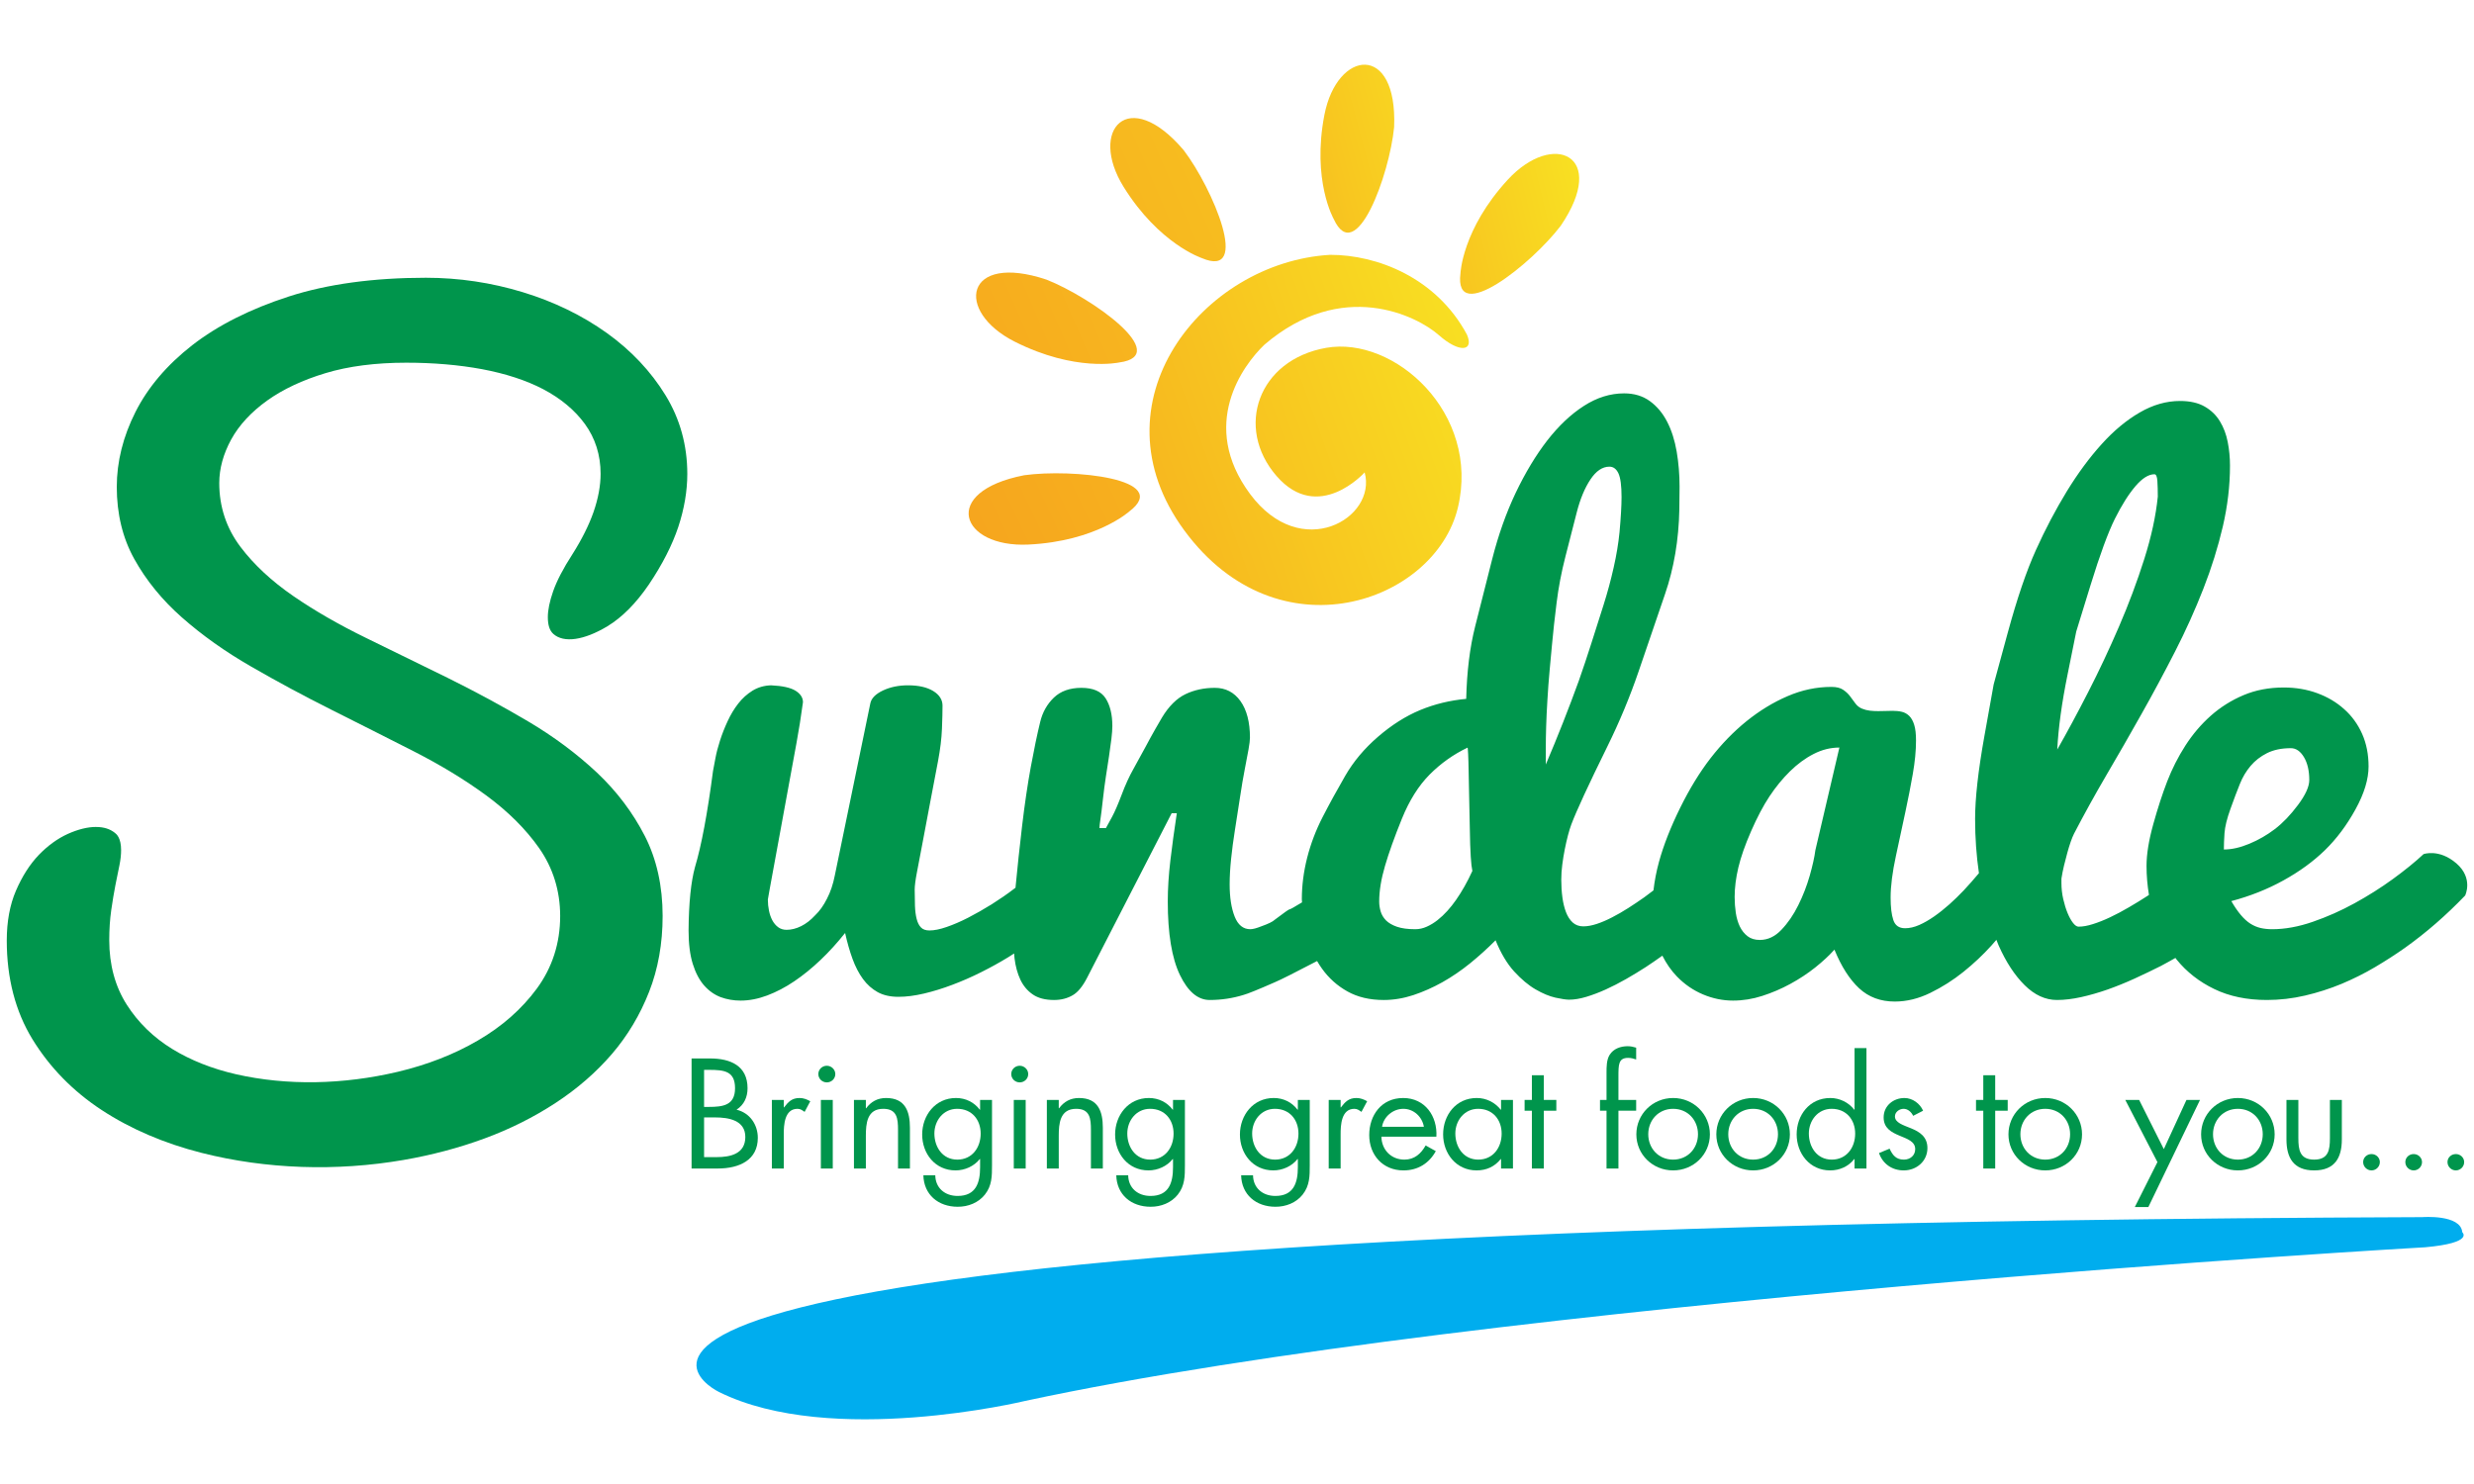 <?xml version="1.0" encoding="UTF-8"?>
<svg id="Layer_1" data-name="Layer 1" xmlns="http://www.w3.org/2000/svg" xmlns:xlink="http://www.w3.org/1999/xlink" viewBox="0 0 14400 8640.06">
  <defs>
    <style>
      .cls-1 {
        fill: url(#linear-gradient-2);
      }

      .cls-2 {
        fill: #00adee;
      }

      .cls-3 {
        fill: url(#linear-gradient-4);
      }

      .cls-4 {
        fill: #00954c;
      }

      .cls-5 {
        fill: url(#linear-gradient-3);
      }

      .cls-6 {
        fill: url(#linear-gradient-5);
      }

      .cls-7 {
        fill: url(#linear-gradient-6);
      }

      .cls-8 {
        fill: url(#linear-gradient);
      }
    </style>
    <linearGradient id="linear-gradient" x1="5327.57" y1="2644.87" x2="4016.36" y2="6438.02" gradientTransform="translate(7987.17 -3855.5) rotate(51.26)" gradientUnits="userSpaceOnUse">
      <stop offset="0" stop-color="#f9ec23"/>
      <stop offset="1" stop-color="#f69e1d"/>
    </linearGradient>
    <linearGradient id="linear-gradient-2" x1="4876.62" y1="1863.62" x2="3857.13" y2="4033.68" xlink:href="#linear-gradient"/>
    <linearGradient id="linear-gradient-3" x1="3682.34" y1="2427.22" x2="2897.58" y2="4737.92" gradientTransform="translate(8903.53 -3818.47) rotate(56.39)" xlink:href="#linear-gradient"/>
    <linearGradient id="linear-gradient-4" x1="4047.27" y1="-258.96" x2="2401.52" y2="6885.97" gradientTransform="translate(8502.15 -3849.61) rotate(53.71)" xlink:href="#linear-gradient"/>
    <linearGradient id="linear-gradient-5" x1="5449.79" y1="-135.21" x2="3811.11" y2="6979.07" gradientTransform="translate(8176.8 -3859.96) rotate(51.9)" xlink:href="#linear-gradient"/>
    <linearGradient id="linear-gradient-6" x1="4462.81" y1="-168.34" x2="2818.2" y2="6971.68" gradientTransform="translate(8502.15 -3849.61) rotate(53.71)" xlink:href="#linear-gradient"/>
  </defs>
  <g>
    <path class="cls-8" d="M7942.97,2750.32s-269.62,301.46-513.04,20.75c-243.62-281.1-107.27-675.75,288.9-745.92,396.14-70.19,898.8,379.3,766.77,930.68-132.26,551.25-1045.06,876.36-1591.97,132.82-547.1-743.4,106.05-1562.29,848.39-1604.99,272.5-.39,617.55,132.17,795.86,463.38,43.89,98.72-43.47,110.08-163.55,3.71-128.08-113.01-563.45-330.69-1014.78,56.16-125.93,120.14-381.41,466.8-83.9,868.57,297.4,401.91,740.57,141.28,667.3-125.16Z"/>
    <path class="cls-1" d="M8500.66,1591.65s9.86-256.52,274.9-544.91c264.98-288.24,587.89-143.4,308.76,267.76-168.64,221.9-622.83,585.34-583.66,277.15Z"/>
    <path class="cls-5" d="M7762.74,1274.72s-127.68-224-54.08-605.43c73.79-381.57,426.35-422.14,405.86,70.96-26.62,275.7-221.85,817.96-351.78,534.47Z"/>
    <path class="cls-3" d="M6994.39,1502.31s-247.97-82.2-454.16-413.8c-206.13-331.59,27.63-593.41,349.62-213.98,168.96,222.04,394.49,752.54,104.54,627.78Z"/>
    <path class="cls-6" d="M6573.64,2977.24s-192.08,174.19-587.81,193.22c-395.21,19.03-518.11-307.66-24.44-403.63,279.74-38.97,862.96,20.37,612.25,210.41Z"/>
    <path class="cls-7" d="M6513.91,2110.39s-255.27,56.42-607.38-121.06c-351.99-177.5-291.77-520.59,184.77-361.33,261.97,103.36,736.57,440.9,422.61,482.39Z"/>
  </g>
  <g>
    <path class="cls-4" d="M4025.33,6162.38h107.43c118.75,0,218.35,42.53,218.35,173.39,0,51.94-19.93,96.08-64.03,125.02,77.9,18.65,123.82,87.5,123.82,163.88,0,127.66-104.83,178.56-234.01,178.56h-151.57v-640.85ZM4098.11,6444.53h27.73c82.32,0,152.5-9.26,152.5-108.76s-62.33-106.92-151.75-106.92h-28.47v215.68ZM4098.11,6736.89h72.79c81.54,0,167.27-19.43,167.27-117.24s-97.15-113.91-176.78-113.91h-63.27v231.15Z"/>
    <path class="cls-4" d="M4561.96,6447.19h1.74c24.31-31.47,45.07-54.47,90.18-54.47,23.34,0,42.39,7.68,62.42,18.79l-32.97,61.98c-14-9.38-23.42-17.84-41.62-17.84-76.29,0-79.76,96.07-79.76,147.88v199.71h-69.28v-399.4h69.28v43.35Z"/>
    <path class="cls-4" d="M4861.93,6253.3c0,27.36-22.5,48.51-49.4,48.51s-49.35-21.15-49.35-48.51,22.5-48.39,49.35-48.39,49.4,22.09,49.4,48.39ZM4847.18,6803.24h-69.29v-399.4h69.29v399.4Z"/>
    <path class="cls-4" d="M5039.77,6452.32h1.62c28.65-38.31,65.98-59.6,116.23-59.6,112.66,0,138.64,79.97,138.64,173.41v237.11h-69.29v-225.22c0-64.64-5.19-122.37-85.87-122.37-95.33,0-101.33,86.69-101.33,158.06v189.53h-69.32v-399.4h69.32v48.49Z"/>
    <path class="cls-4" d="M5774.02,6783.68c0,63.69,0,119.07-41.63,171.68-38.15,47.57-97,70.57-157.75,70.57-113.53,0-197.55-70.57-200.16-183.57h69.35c.86,73.89,55.43,120.54,130.03,120.54,107.44,0,130.84-77.33,130.84-167.33v-47.58h-1.8c-32.84,41.78-86.6,66.22-141.19,66.22-118.72,0-194.13-97.66-194.13-208.95s76.25-212.53,196.71-212.53c56.39,0,105.77,24.72,138.61,68.08h1.8v-56.96h69.32v379.84ZM5438.63,6599.18c0,78.36,46.79,152.24,133.39,152.24s136.03-70.57,136.03-151.34-51.08-144.44-136.9-144.44c-80.57,0-132.52,68.98-132.52,143.53Z"/>
    <path class="cls-4" d="M5984.78,6253.3c0,27.36-22.5,48.51-49.43,48.51s-49.34-21.15-49.34-48.51,22.52-48.39,49.34-48.39,49.43,22.09,49.43,48.39ZM5970.03,6803.24h-69.26v-399.4h69.26v399.4Z"/>
    <path class="cls-4" d="M6162.56,6452.32h1.83c28.59-38.31,65.81-59.6,116.11-59.6,112.58,0,138.61,79.97,138.61,173.41v237.11h-69.29v-225.22c0-64.64-5.16-122.37-85.87-122.37-95.32,0-101.38,86.69-101.38,158.06v189.53h-69.26v-399.4h69.26v48.49Z"/>
    <path class="cls-4" d="M6896.84,6783.68c0,63.69,0,119.07-41.6,171.68-38.16,47.57-96.98,70.57-157.63,70.57-113.62,0-197.66-70.57-200.28-183.57h69.3c.98,73.89,55.49,120.54,130.09,120.54,107.44,0,130.86-77.33,130.86-167.33v-47.58h-1.71c-32.96,41.78-86.77,66.22-141.31,66.22-118.72,0-194.04-97.66-194.04-208.95s76.1-212.53,196.65-212.53c56.3,0,105.73,24.72,138.7,68.08h1.71v-56.96h69.26v379.84ZM6561.46,6599.18c0,78.36,46.85,152.24,133.48,152.24s135.94-70.57,135.94-151.34-51.08-144.44-136.72-144.44c-80.68,0-132.69,68.98-132.69,143.53Z"/>
    <path class="cls-4" d="M7623.48,6783.68c0,63.69,0,119.07-41.63,171.68-37.95,47.57-97.1,70.57-157.66,70.57-113.53,0-197.61-70.57-200.16-183.57h69.26c.93,73.89,55.49,120.54,129.95,120.54,107.42,0,130.98-77.33,130.98-167.33v-47.58h-1.82c-32.82,41.78-86.63,66.22-141.17,66.22-118.84,0-194.19-97.66-194.19-208.95s76.25-212.53,196.79-212.53c56.19,0,105.74,24.72,138.56,68.08h1.82v-56.96h69.26v379.84ZM7288.17,6599.18c0,78.36,46.83,152.24,133.39,152.24s136.2-70.57,136.2-151.34-51.25-144.44-137.1-144.44c-80.54,0-132.49,68.98-132.49,143.53Z"/>
    <path class="cls-4" d="M7803.14,6447.19h1.86c24.12-31.47,44.96-54.47,90.08-54.47,23.39,0,42.36,7.68,62.48,18.79l-33.16,61.98c-13.83-9.38-23.29-17.84-41.46-17.84-76.3,0-79.79,96.07-79.79,147.88v199.71h-69.32v-399.4h69.32v43.35Z"/>
    <path class="cls-4" d="M8040.61,6617.94c.94,73.89,54.68,133.49,133.66,133.49,58.92,0,97.06-34.88,123.76-82.46l59.11,33.02c-39.17,71.51-104.97,112.22-188.04,112.22-121.45,0-199.44-90.8-199.44-205.66s70.28-215.83,197.61-215.83,200.22,106.28,193.25,225.22h-319.93ZM8287.74,6560.17c-9.56-57.76-58.97-104.52-119.61-104.52s-115.16,46.76-123.8,104.52h243.41Z"/>
    <path class="cls-4" d="M8806.26,6803.24h-69.32v-55.25h-1.68c-35.54,44.28-83.26,66.22-140.58,66.22-119.56,0-194.92-99.27-194.92-209.87s73.7-211.62,195.87-211.62c55.46,0,105.76,25.52,139.62,68.08h1.68v-56.96h69.32v399.4ZM8470.81,6599.18c0,78.36,46.88,152.24,133.44,152.24s136.14-70.57,136.14-151.34-51.14-144.44-136.86-144.44c-80.69,0-132.72,68.98-132.72,143.53Z"/>
    <path class="cls-4" d="M8985.83,6803.24h-69.46v-336.49h-42.36v-62.91h42.36v-143.67h69.46v143.67h72.8v62.91h-72.8v336.49Z"/>
    <path class="cls-4" d="M9420.14,6803.24h-69.3v-336.49h-37.98v-62.91h37.98v-158.87c0-33.29,0-74.79,18.24-103.75,22.5-35.67,63.4-50.09,105.03-50.09,16.27,0,32.82,3.33,49.23,8.46v68.72c-15.48-5.02-29.31-9.24-46.82-9.24-56.38,0-56.38,39.12-56.38,109.71v135.06h103.21v62.91h-103.21v336.49Z"/>
    <path class="cls-4" d="M9524.44,6604.34c0-117.11,94.46-211.62,213.93-211.62s214.1,94.51,214.1,211.62-95.27,209.87-214.1,209.87-213.93-92.64-213.93-209.87ZM9593.76,6603.53c0,81.54,58.92,147.89,144.61,147.89s144.82-66.35,144.82-147.89-58.91-147.88-144.82-147.88-144.61,67.13-144.61,147.88Z"/>
    <path class="cls-4" d="M9989.96,6604.34c0-117.11,94.6-211.62,214.13-211.62s213.99,94.51,213.99,211.62-95.27,209.87-213.99,209.87-214.13-92.64-214.13-209.87ZM10059.46,6603.53c0,81.54,58.82,147.89,144.63,147.89s144.7-66.35,144.7-147.89-58.97-147.88-144.7-147.88-144.63,67.13-144.63,147.88Z"/>
    <path class="cls-4" d="M10794.49,6747.99h-1.65c-33.86,43.35-84.95,66.22-140.41,66.22-119.62,0-194.94-99.27-194.94-209.87s73.55-211.62,195.87-211.62c54.54,0,106.51,25.52,139.48,68.08h1.65v-358.56h69.32v701h-69.32v-55.25ZM10528.46,6599.18c0,78.36,46.7,152.24,133.36,152.24s136.23-70.57,136.23-151.34-51.25-144.44-136.93-144.44c-80.77,0-132.66,68.98-132.66,143.53Z"/>
    <path class="cls-4" d="M11135.49,6496.49c-9.68-21.28-30.42-40.84-55.41-40.84s-50.5,18.62-50.5,44.26c0,36.47,46.82,50.09,94.48,69.52,47.78,19.7,94.57,47.71,94.57,114.86,0,75.58-62.48,129.92-137.86,129.92-68.37,0-122.18-38.21-143.94-101.1l61.6-25.4c17.31,37.28,37.17,63.72,83.24,63.72,37.28,0,65.84-24.72,65.84-61.2,0-89.21-183.75-58.68-183.75-184.48,0-67.02,55.49-113.02,121.3-113.02,46.76,0,90.22,32.25,108.37,74.03l-57.95,29.74Z"/>
    <path class="cls-4" d="M11613.12,6803.24h-69.32v-336.49h-42.35v-62.91h42.35v-143.67h69.32v143.67h72.77v62.91h-72.77v336.49Z"/>
    <path class="cls-4" d="M11690.27,6604.34c0-117.11,94.69-211.62,214.17-211.62s214.1,94.51,214.1,211.62-95.41,209.87-214.1,209.87-214.17-92.64-214.17-209.87ZM11759.77,6603.53c0,81.54,58.97,147.89,144.67,147.89s144.67-66.35,144.67-147.89-58.85-147.88-144.67-147.88-144.67,67.13-144.67,147.88Z"/>
    <path class="cls-4" d="M12370.36,6403.84h80.51l143.74,286.39,131.8-286.39h78.86l-300.73,623.81h-78.77l131.65-261.82-187.06-361.99Z"/>
    <path class="cls-4" d="M12811.62,6604.34c0-117.11,94.37-211.62,214-211.62s214.07,94.51,214.07,211.62-95.24,209.87-214.07,209.87-214-92.64-214-209.87ZM12880.96,6603.53c0,81.54,58.73,147.89,144.65,147.89s144.81-66.35,144.81-147.89-58.96-147.88-144.81-147.88-144.65,67.13-144.65,147.88Z"/>
    <path class="cls-4" d="M13377.71,6626.52c0,67.13,7.86,124.9,91.9,124.9s91.76-57.77,91.76-124.9v-222.69h69.38v230.22c0,106.25-40.78,180.15-161.14,180.15s-161.18-73.9-161.18-180.15v-230.22h69.28v222.69Z"/>
    <path class="cls-4" d="M13851.99,6765.82c0,26.44-21.77,48.38-48.48,48.38s-48.68-21.94-48.68-48.38,21.77-46.76,48.68-46.76,48.48,21.25,48.48,46.76Z"/>
    <path class="cls-4" d="M14097.41,6765.82c0,26.44-21.61,48.38-48.5,48.38s-48.62-21.94-48.62-48.38,21.74-46.76,48.62-46.76,48.5,21.25,48.5,46.76Z"/>
    <path class="cls-4" d="M14342.76,6765.82c0,26.44-21.74,48.38-48.41,48.38s-48.65-21.94-48.65-48.38,21.69-46.76,48.65-46.76,48.41,21.25,48.41,46.76Z"/>
  </g>
  <path class="cls-2" d="M4184.64,8104.1s-2031.1-973.9,9914.54-1017.78c0,0,223.55-17.57,232.52,87.75,0,0,71.54,61.46-214.72,87.62,0,0-5413.75,307.16-8151.79,895.02,0,0-1127.55,271.98-1780.55-52.61Z"/>
  <path class="cls-4" d="M558.63,4814.58c-48.73,0-103.71,13.6-163.59,40.31-59.91,27.2-117.03,68.46-169.33,122.77-52.23,54.59-96.94,124.64-132.93,208.16-35.38,81.94-53.4,179.61-53.4,290.11,0,219.11,50.21,412.33,149.34,574.37,100.42,163.9,235.87,302.66,402.8,412.22,168.55,110.36,364.26,194.42,581.66,249.54,375.38,95.28,784.92,108.88,1176.37,41.22,164.26-28.41,322.41-70.44,469.89-124.75,147.93-54.33,287.02-123.83,413.61-206.73,126-82.31,236.56-178.28,328.68-285.44,91.15-106.14,163.96-228.12,216.42-362.02,52.27-132.82,78.7-281.36,78.7-441.28,0-174.06-34.6-330.41-103.18-465.08-70.19-137.05-164.04-261.28-278.84-369.53-117.94-110.62-252.95-211.05-401.19-298.68-150.71-88.94-308.52-174.32-468.94-253.64-161.7-79.3-319.48-156.59-473.5-231.8-156.35-76.26-298.45-157.79-422.29-242.92-126.99-87.23-230.81-183.71-308.72-286.92-82.32-108.51-124-233.8-124-372.05,0-84.05,23.48-169.57,69.68-254.28,45.86-83.39,116.39-159.64,209.7-226.54,91.62-65.41,205.67-119.06,339.18-159.25,133.4-40.29,291.3-60.78,469.56-60.78,157.6,0,306.23,12.67,441.75,37.8,137.39,25.9,256.81,64.89,355.29,116.3,102.1,53.67,183.54,121.46,242.27,201.67,61.18,83.66,92.19,181.73,92.19,291.16,0,69.12-13.92,144.05-41.3,222.95-26.94,76.69-68.15,159.14-122.82,245.43-53.24,82.21-90.89,154.65-112.08,215.44-20.51,58.53-30.91,109.29-30.91,150.8,0,46.24,10.45,78.23,31.85,97.38,60.52,54.59,178.94,37.43,314.92-44.39,85.65-51.94,166.85-133.75,241.3-243.18,78.12-116.17,135.83-229.03,171.26-335.28,34.73-105.22,52.45-209.1,52.45-308.35,0-167.05-42.58-320.74-126.43-457.55-85.4-139.55-200.38-261.54-341.76-362.91-142.55-102.03-307.15-182.26-489.31-237.76-183.01-55.9-372.59-84.06-563.73-84.06-304.89,0-573.42,36.6-798.17,109.16-224.45,72.57-413.54,167.99-562,283.36-146.95,114.47-258.12,245.3-330.49,388.69-72.29,143.26-108.91,289.97-108.91,436.67,0,156.62,34.2,297.5,101.66,419.1,69.27,124.88,162.58,239.33,277.44,340.59,117.17,103.48,252.59,199.68,402.47,285.85,151.5,87.49,309.4,172.47,469.58,252.69,160.9,80.88,318.88,160.31,474.01,239.35,159.15,81.01,301.8,167.84,424.47,257.84,127.63,93.72,231.4,196.94,308.49,307.01,81.38,116.32,122.62,249.4,122.62,395.7,0,158.2-45.99,300.68-136.64,423.72-87.57,118.69-202.76,220.17-342.51,301.07-136.75,80.09-293.88,141.42-466.77,182.39-316.71,74.68-643.59,81.53-940.86,14.02-138.87-31.87-263.47-81.15-370.25-146.59-109.49-66.99-198.78-153.82-265.3-257.97-67.8-105.98-102.23-232.73-102.23-376.55,0-61.71,3.97-120.9,11.76-175.49,7.41-51.95,15.47-99.4,23.78-142.48l5.2-26.04c6.53-32.65,12.8-63.42,18.63-91.85,6.46-31.32,9.66-60.93,9.66-87.89,0-71.9-27.19-93.44-36.12-100.45-29.01-23.27-64.96-34.36-110.15-34.36Z"/>
  <path class="cls-4" d="M14297.47,5026.7c-100.4-86.84-191.12-53.93-191.12-53.93-48.79,45.61-108.34,93.84-178.3,144.85-70.04,51.03-144.49,97.94-223.18,141.15-78.86,43.37-159.71,79.18-243.01,108-83.12,28.81-162.3,43.19-237.21,43.19-23.88,0-46.18-2.5-66.85-7.12-20.72-4.9-40.45-13.36-59.43-25.24-18.76-12.03-37.25-28.81-55.46-50.37-18.24-21.67-36.77-48.63-55.47-80.87,108.95-28.94,210.2-68.98,303.49-120.68,93.4-51.54,174.01-110.22,241.62-176.16,67.75-65.97,126.84-145.13,177.63-237.37,50.94-92.39,76.11-175.66,76.11-249.92,0-69.91-12.44-132.96-37.32-189.26-25.14-56.29-59.89-104.55-104.57-144.06-44.41-40.16-96.57-70.95-156.55-93.03-59.99-22.07-125.42-33.19-195.43-33.19-85.68,0-163.95,14.96-234.16,44.69-70.2,29.59-133.72,69.64-190.22,119.59-56.53,50.34-106.08,108.5-148.35,174.47-42.24,65.94-77.35,135.33-105.41,207.75-28.01,72.7-55.21,155.83-81.21,249.65-26.09,93.84-39.14,174.59-39.14,242.39,0,57.75,5.11,114.06,14.06,169.03-3.3,1.99-6.64,4.76-10,6.75-34.64,22.47-70.54,44.41-107.62,65.94-37.07,21.68-73.2,40.97-108.62,57.62-35.08,16.65-68.56,29.86-99.85,39.65-31.28,10.05-59.14,14.93-83.41,14.93-10.02,0-20.85-7.01-32.03-21.39-11.13-14.15-21.92-33.19-31.92-57.37-10-24.18-18.38-51.28-25.38-81.82-6.98-30-10.51-61.32-10.51-93.57v-25.9c3.79-24.85,8.96-50.09,15.07-75.99,6.31-25.91,12.55-50.51,18.99-73.35,6.23-22.87,12.73-44.16,19.57-63.98,6.84-19.82,13.69-35.94,19.77-48.25,57.9-111.28,120.67-225.06,188.92-341.76,68.37-116.58,136.44-234.72,203.9-355.12,67.78-120.15,132.69-241.34,195.11-363.45,62.45-121.86,117.16-243.84,164.73-365.42,47.4-121.19,85.12-242.12,113.25-362.13,27.88-120.4,41.74-238.42,41.74-354.47,0-46.65-4.26-92.38-13.08-137.31-8.78-45.21-23.83-85.38-45.45-120.79-21.52-35.69-51.03-64.38-88.84-86.04-37.54-21.66-85.44-32.51-143.47-32.51-79.58,0-157.74,22.33-234.78,67.13-77.18,44.67-151.05,106.13-221.7,184.5-70.69,78.11-138.44,169.97-203.03,275.3-64.1,105.2-123.97,218.45-178.65,339.53-55.08,121.32-109.93,282.3-164.61,483.06-54.53,200.74-81.94,300.92-81.94,300.92,0,0-17.91,100.46-54.04,301.21-36.1,201.03-54.01,361.75-54.01,482.12,0,108.91,7.59,214.1,22.35,315.48-29.6,35.15-59.11,68.87-88.24,99.92-26.33,27.88-54.31,54.96-83.44,81.15-29.5,26.15-58.82,49.56-88.25,70.17-29.55,20.63-58.59,37.54-87.29,50.23-28.72,12.67-56.18,19.04-82.5,19.04-34.94,0-57.91-15.74-68.51-47.6-10.64-31.45-15.83-75.47-15.83-131.52,0-65.94,10.29-146.69,31-242.63,20.49-96.09,38.91-181.61,55.14-256.53,16.14-74.94,30.41-148.16,42.91-219.52,12.58-71.51,18.78-136.4,18.78-195.22,0-38.32-3.44-68.57-10.46-90.92-6.81-22.33-16.38-39.64-28.99-52.2-12.64-12.16-27.04-20.37-43.37-24.05-16.2-3.85-33.86-5.56-52.82-5.56-13.69,0-28.13.39-42.42.92-14.55.54-28.72.78-42.38.78-16.47,0-32.53-.78-48.21-2.63-15.78-1.86-31.14-5.81-46.18-12.03-15.14-6.36-27.78-16.26-37.84-29.75-9.89-13.6-20.53-27.62-30.99-41.89-10.64-14.27-24.33-27.09-40.62-38.07-16.35-11.23-38.99-16.66-67.89-16.66-86.92,0-172.13,17.84-255.74,54.05-83.59,35.82-163.06,84.59-238.87,145.65-75.23,61.05-144.84,132.56-208.39,214.38-63.46,81.95-123.07,179.08-178.36,291.41-55.35,112.6-96.22,216.88-122.64,313.49-15.33,56.04-25.71,111.15-32.06,165.73-18.15,13.5-36.61,27.89-54.1,40.58-29.95,21.01-60.91,41.89-92.66,62.23-31.94,20.5-63.69,38.59-94.83,54.58-31.37,16.15-60.94,28.84-89.21,38.07-27.98,9.25-53.96,13.9-77.82,13.9s-44.67-7.42-61.25-22.22c-16.39-14.93-29.6-35.15-39.23-60.4-9.71-25.37-16.67-54.32-20.99-86.68-4.35-32.11-6.49-66.21-6.49-102.05,0-28.81,1.85-58.27,5.91-88.54,3.94-30.27,8.7-60.01,14.61-89.35,5.71-29.08,12.01-56.05,18.5-80.89,6.55-24.58,12.93-45.73,19.48-63.17,29.95-79.43,99.58-229.98,208.8-451.88,71.61-145.11,132.52-291.82,183.11-439.84,50.76-148.14,102-298.15,153.63-449.87,51.98-151.46,79.61-315.34,83.12-491.52.9-46.12,1.4-91.2,1.4-134.81,0-70.05-5.83-137.98-16.9-203.54-11.39-65.8-29.74-123.57-55.46-173.27-25.69-49.81-58.94-89.59-100.26-119.74-41.37-30.13-91.32-45.34-150.02-45.34-80.49,0-158.65,24.32-233.88,72.83-75.67,48.36-146.64,115.64-213.44,201.14-66.42,86.05-127.83,187.81-183.96,305.3-55.89,117.75-101.43,246.75-136.89,386.46-35.57,139.93-68.51,270.65-99.22,391.99-30.7,121.31-48,261.39-51.83,420.94-95.12,8.7-184.44,30.65-268.17,65.27-83.93,34.9-165.48,86.58-244.84,155.02-79.46,68.46-143.13,144.35-191.29,227.86-48.15,83.27-91.96,163.35-131.27,239.73-39.37,76.53-69.38,155.58-90.16,237.11-20.65,81.67-31,162.15-31,241.87,0,5.93,1.22,11.76,1.22,17.84-45.42,27.76-69.63,41.36-72.5,40.45-2.29-1.19-31.11,18.89-86.16,60.67-11.26,11.09-37.35,23.91-78.86,38.59-27.55,10.98-48.74,16.62-63.64,16.62-41.37,0-71.73-24.69-91.06-73.61-19.45-49.03-29.17-111.53-29.17-187.67,0-45.32,2.93-95,8.53-149.07,5.65-53.79,12.9-108.37,21.63-163.49,8.79-55.11,18.35-117.62,29.13-187.65,10.46-69.93,20.21-127.03,28.96-171.16,8.81-44.03,16.01-82.09,21.61-114.06,5.6-31.72,8.37-54.33,8.37-68.07,0-90.66-18.55-161.77-55.31-213.44-36.91-51.28-86.6-77.05-149.07-77.05s-119.56,12.17-170.82,36.74c-51.17,24.58-96.92,69.92-136.87,136.12-8.7,14.69-21.86,37.28-39.4,68.07-17.42,30.53-36.94,65.95-58.04,105.87-21.4,39.77-44.19,81.41-68.51,125.02-24.5,43.35-47.43,93.45-68.53,149.89-21.31,56.29-40.01,99.64-56.21,129.64-16.47,30.13-28.16,51.68-35.72,65.28h-37.54c0-8.58,1.83-25.51,5.59-50.48,3.83-25.12,8.58-63.17,14.18-114.2,5.71-50.73,11.54-96.32,17.77-136,6.2-40.04,12.35-78.63,17.92-116.03,5.65-37.27,10.29-71.63,14.12-102.83,3.68-31.33,5.48-56.17,5.48-74.54,0-67.42-13.25-121.33-39.34-161.91-26.3-40.43-73.26-60.65-140.7-60.65s-121.01,19.17-160.36,56.95c-39.37,37.94-66.13,85.25-79.61,141.68-17.66,72.29-35.77,159.38-54.59,261.16-18.67,101.9-35.55,216.1-50.62,343.09-14.88,126.89-27.45,243.3-37.43,349.44-.55,3.84-.69,7.41-1.02,11.37-2.2,1.7-4.38,3.43-6.67,5.15-41.75,32.11-86.02,62.38-132.23,91.59-46.3,28.67-91.61,54.58-135.97,77.44-44.47,22.74-86.34,40.85-125.65,54.33-39.43,13.74-72.77,20.35-100.34,20.35-21.6,0-38.15-5.67-49.55-17.58-11.27-11.76-19.71-28.29-25.05-49.82-5.48-21.41-8.7-46.76-9.8-75.72-1.04-28.96-1.57-60.54-1.57-94.91,0-21.68,4.38-55.77,13.4-102.68,8.78-47.04,19.25-101.79,31.28-164.13,11.86-62.79,26.73-142.09,44.82-237.9,18.2-95.68,33.72-177.38,46.59-244.78,12.67-67.53,20.27-129.66,22.56-186.87,2.29-56.97,3.3-101.9,3.3-135.06s-18.14-62.67-54.24-84.59c-36.3-22.07-85.21-33.19-146.78-33.19-54.24,0-103.01,10.05-145.77,30.15-42.82,20.47-67.29,45.19-73.35,74.67l-206.77,1002.33c-10.09,51.15-25.17,96.08-45.26,134.67-20.09,40.04-43.25,72.69-69.7,97.66-24.96,27.23-51.92,48.12-80.83,62.65-28.91,14.29-57.18,21.41-84.84,21.41-18.79,0-35.05-5.02-48.81-15.07-13.89-10.16-25.07-23.52-34.01-39.9-8.8-16.39-15.25-35.15-19.63-56.05-4.32-20.88-6.61-42.68-6.61-65.41,0-1.32,3.23-19.45,9.64-54.85,6.42-35.3,14.99-81.54,25.4-138.63,10.55-57.24,24.53-133.21,41.85-227.99,17.35-94.75,33.06-180.8,47.29-258.24,14.15-77.45,28.3-154.36,42.35-230.63,13.98-76.27,26.75-155.67,37.83-238.42,0-26.42-14.35-48.78-43-66.76-28.86-17.95-76.45-28.54-142.7-31.59-40.05,1.19-75.87,11.64-107.82,31.05-31.82,19.71-59.76,44.95-83.44,75.48-23.83,30.53-44.41,65.04-61.97,103.09-17.54,37.92-32.16,75.32-43.98,112.22-11.99,36.86-20.8,70.96-26.57,102.29-6.03,31.45-10.51,56.03-13.99,74.14-32.5,247.93-67.46,434.69-104.86,559.56-23.67,85.91-36.3,209.08-37.53,369.66,0,77.07,8.09,141.83,24.3,193.88,16.14,52.08,38.32,94.11,66.25,126.1,28.14,31.73,60.19,54.31,96.3,68.06,36.23,13.2,74.75,20.08,115.86,20.08,50.13,0,101.63-9.92,154.89-29.86,53.17-20.1,105.91-47.57,157.66-82.6,51.98-35.17,103.09-76.66,153.25-124.5,50.12-47.71,97.53-100.05,142.64-156.87,12.29,55.64,26.75,106,43.34,151.44,16.52,45.08,37,84.47,60.85,116.97,23.98,32.66,52.62,57.89,85.67,76.27,33.23,18.09,73.2,27.09,120.03,27.09s95.64-6.48,149.37-19.03c53.61-12.69,108.66-29.61,164.82-50.88,56.24-21.15,112.34-45.59,168.01-73.62,55.46-27.63,107.99-56.83,157.36-86.96,12.03-7.28,22.79-14.67,34.21-21.82.93,9.65,1.51,19.32,2.58,28.95,5.59,45.71,16.84,86.96,33.74,123.18,16.9,35.96,41.05,64.88,72.19,86.29,31.26,21.54,72.63,32.39,123.83,32.39,41.34,0,77.52-9.39,108.8-27.76,29.92-17.2,58.04-51.41,84.36-102.95l491.44-956.47h30.07c-14.9,98.07-27.45,189.66-37.49,275.04-10.06,85.12-15.11,164.66-15.11,238.15,0,187.54,23.6,330.02,70.39,427.68,46.94,97.53,104.69,146.3,173.51,146.3s134.49-10.18,196.94-29.48c23.86-6.34,84.49-30.8,182.05-73.74,35.45-15.07,117.52-56.3,246.22-123.58,8.81,15.34,18.38,30.27,28.7,44.54,39.4,55.11,88.57,99.25,147.98,132.43,59.28,33.16,129.76,49.83,211.11,49.83,57.56,0,115.22-9.66,172.3-28.43,57-18.88,113.39-44.01,169.17-75.07,55.75-31.44,109.68-68.18,161.84-110.45,51.98-42.32,101.15-86.85,147.71-133.64,30.64,75.35,66.8,136,108.28,181.6,41.69,45.32,83.33,80.48,124.96,104.41,41.66,24.16,79.93,39.9,115.35,47.99,35.11,7.65,61.64,11.74,79.61,11.74,30.53,0,63.84-5.67,100.4-16.65,36.5-11.1,74.33-25.38,113.22-42.97,38.67-17.69,77.99-37.78,118.11-60.65,39.94-22.87,77.96-46.01,114.43-69.54,31.89-20.61,64.26-43.6,96.51-66.32,23.19,46.13,51.49,86.82,85.06,121.46,43.73,45.04,94.2,79.82,150.87,103.87,56.92,24.06,115.36,36.2,175.55,36.2,56.68,0,113.41-8.98,170.21-27.34,56.67-18.24,111.21-41.51,163.37-70.05,52.38-28.56,100.74-60.39,144.84-95.54,44.04-35.29,81.47-69.79,111.65-103.76,40.15,98.33,88.19,173.26,143.62,224.95,55.46,51.41,124.61,77.31,207.7,77.31,68.86,0,137.68-16.79,206.37-50.22,68.7-33.58,133.13-74.43,193.34-122.77,60.02-48.4,113.97-99.13,162.27-152.55,10.79-12.02,19.43-22.45,29.34-33.83,4.41,10.96,8.61,22.61,13.37,33.3,42.96,96.5,93.27,173.41,151.34,230.89,58.07,57.36,120.51,86.05,187.98,86.05,43.73,0,90.69-5.7,140.87-16.78,50.33-11.12,101.79-26.04,154.53-44.4,52.79-18.91,105.3-40.04,157.49-63.98,51.92-23.94,102.72-48.1,151.66-72.83,28.06-14.53,56.68-31.17,84.91-46.78,2.41,3.03,4.55,6.6,7.13,9.65,58.24,71.78,131.13,129,218.83,171.29,87.52,42.42,189.64,63.83,306.5,63.83,75.02,0,149.22-8.72,222.31-25.78,73.05-17.04,143.8-39.78,212.17-68.05,68.06-28.56,133.1-61.06,194.97-97.54,61.86-36.6,119.73-74.01,173.37-111.82,124.06-88.41,240.84-190.16,351.02-305.03,0,0,49.56-100.18-50.93-187.14ZM8474.33,5240.27c-15.01,21.81-31.74,42.69-49.78,62.8-18.26,20.2-37.43,38.18-57.34,53.91-19.89,15.6-40.85,28.54-62.89,38.32-21.74,9.78-44.03,14.66-66.54,14.66-43.83,0-79.28-4.87-106.97-14.38-27.72-9.67-48.83-22.21-63.87-37.29-14.9-15.59-25.23-32.78-30.85-51.95-5.63-19.15-8.47-38.59-8.47-57.62,0-61.97,11.33-131.1,33.86-207.6,22.32-76.8,55.31-168.25,98.28-274.53,43.29-106.52,96.98-192.03,161.4-257.04,64.48-64.77,137.85-117.11,220.36-156.61,1.39-1.34,2.58,11.11,3.8,37.12,1.37,25.9,2.09,59.2,2.87,100.18.58,40.69,1.68,85.77,2.73,135.34,1.24,49.43,2.78,112.73,3.97,190.05,1.21,77.43,3.01,134.81,5.62,172.47,2.41,37.81,5.57,65.29,9.4,82.61-28.67,63.03-60.63,119.47-95.59,169.56ZM8997.41,4451.12v-98.71c0-34.77.58-75.34,2.08-122.13,1.28-46.52,3.86-98.19,7.26-154.65,3.07-56.55,7.68-115.23,13.18-176.15,2.67-29.86,7.25-80.09,14.01-151.06,6.5-70.7,15.14-150.27,26.24-238.57,10.79-88.14,27.94-178.4,51.66-270.52,23.55-91.98,45.43-177.25,65.5-255.62,20.03-78.37,46.65-142.44,79.7-192.01,32.96-49.85,69.98-74.69,110.72-74.69,22.75,0,40.3,13.22,52.39,38.85,12.03,25.66,18.14,71.78,18.14,137.86,0,50.48-3.99,118.42-11.74,204.33-6.4,64.89-17.79,133.9-34.18,206.17-16.15,72.29-35.86,145.37-59.26,219.27-23.54,73.74-47.11,148.41-71.09,223.48-23.75,74.81-48.07,146.96-72.22,216.08-58.86,162.15-122.75,324.73-192.39,488.07ZM10566.38,4950.17c-4.99,39.67-16.06,88.96-32.79,148.16-17.01,59.2-39.25,116.83-66.85,172.22-27.54,55.63-60.04,103.08-97.76,142.46-37.55,39.78-79.44,59.36-125.8,59.36-28.7,0-52.74-7.14-71.41-21.68-18.9-14.54-33.92-33.44-45.31-56.95-11.07-23.41-18.81-49.97-23.24-79.57-4.41-29.73-6.67-60.41-6.67-92.12,0-53.66,7.16-110.63,21.6-171.55,14.44-60.65,39.16-131.24,74.1-211.19,35.11-80.35,70.74-147.89,106.86-202.47,36.33-54.85,76.16-103.49,119.28-145.92,43.17-42.41,89.12-76.37,137.83-101.23,48.64-24.99,98.81-37.39,150.03-37.39l-139.85,597.89ZM12034.53,3926.18c33.57-166.26,50.3-249.27,50.3-249.27,0-.11,27.62-89.73,82.77-268.81,55.03-178.95,102.63-308.2,142.26-387.9,39.66-79.43,79.36-142.33,119.13-189.12,39.66-46.53,76.77-69.91,110.95-69.91,9.57,0,15.16,12.67,17.02,38.06,1.68,25.23,2.58,56.02,2.58,91.99-11.25,112.34-37.72,234.07-79.08,364.5-41.29,130.44-90.22,261.15-146.76,392.27-56.54,130.97-116.2,258.37-179.57,381.94-63.44,123.83-123.42,235.1-179.79,334.12,6.35-125.83,26.29-271.73,60.19-437.87ZM12947.82,4850.51c2.55-37.13,14.12-84.45,34.94-142.07,20.61-57.62,38.94-105.59,54.68-144.73,15.51-39.11,36.33-73.72,62.01-104.26,25.68-30.53,57.75-55.52,96.08-74.8,38.3-19.03,84.42-28.67,138.43-28.67,30.04,0,55.41,17.43,76.31,52.2,20.58,34.63,30.96,79.04,30.96,133.21,0,38.2-21.86,86.57-65.99,145.52-43.95,58.81-88.88,105.34-134.6,140.23-45.89,34.88-95.3,63.31-148.67,85.5-53.32,22.21-102.69,33.19-147.84,33.19,0-26.3,1.1-58.15,3.68-95.3Z"/>
</svg>
